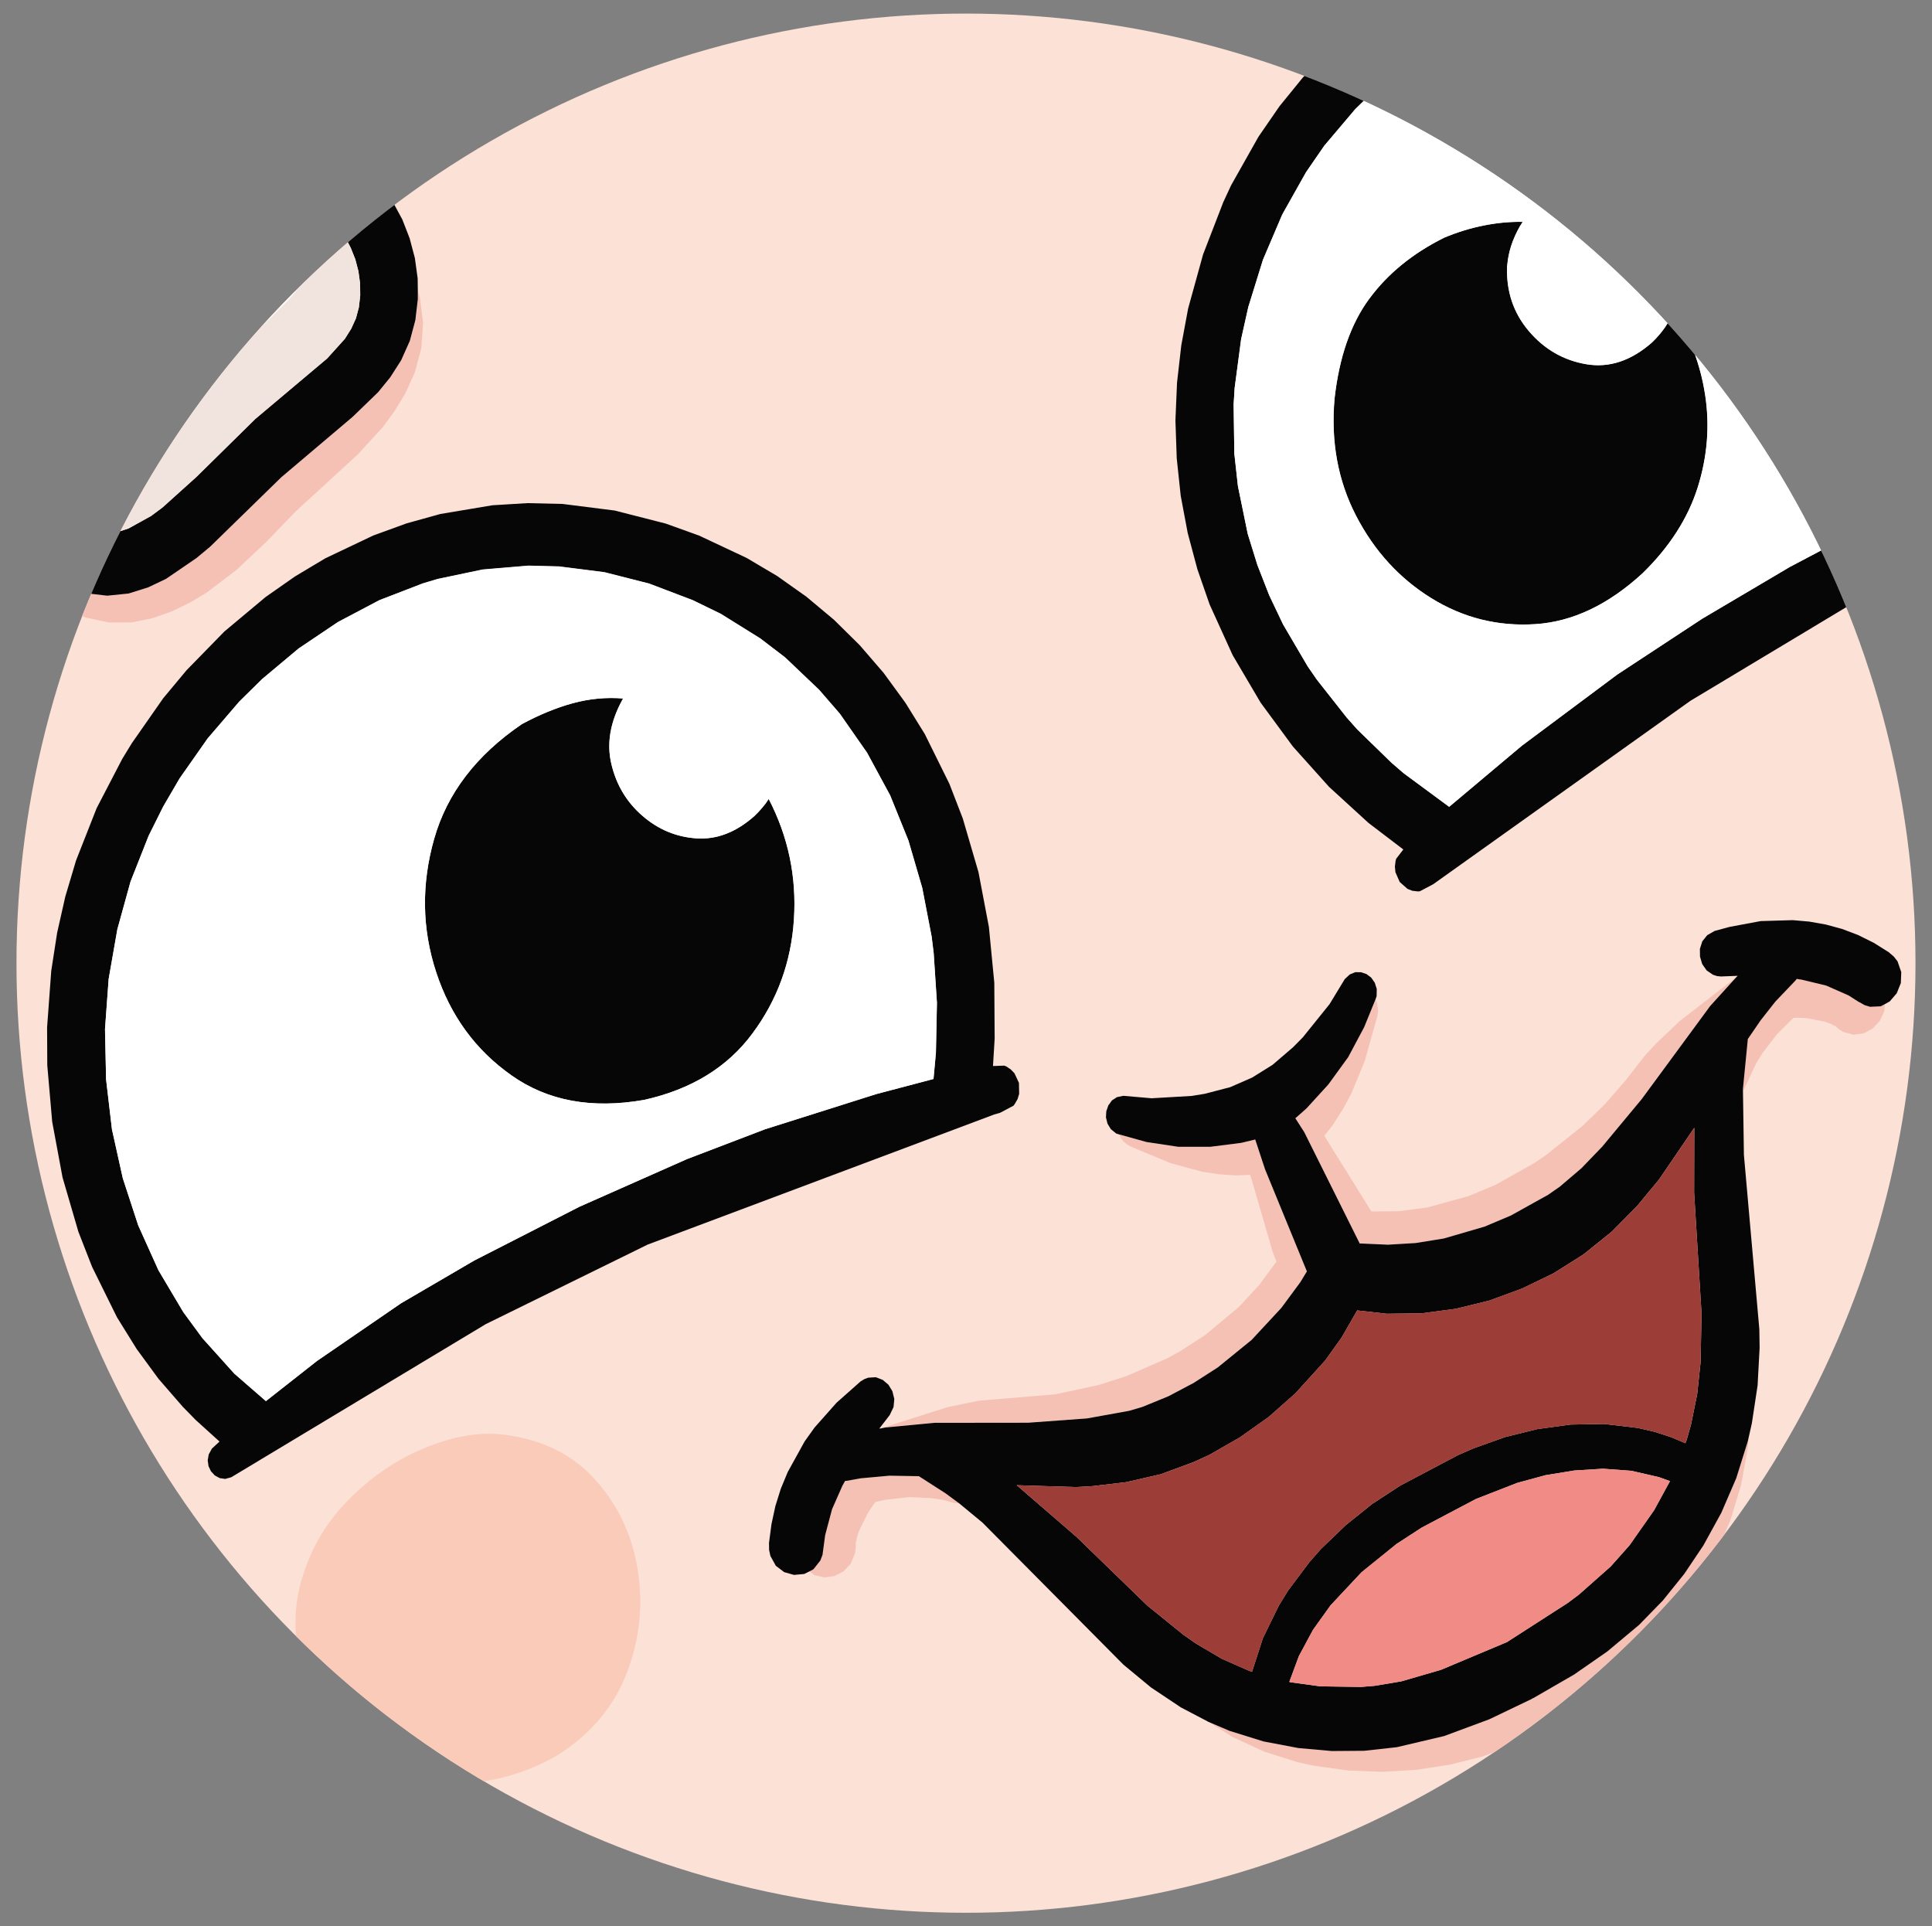 <svg viewBox="0 0 533.73 532.12" version="1.1" xmlns:xlink="http://www.w3.org/1999/xlink" xmlns="http://www.w3.org/2000/svg">
  <rect x="0" y="0" width="533.73" height="532.12" fill="#808080" stroke="none"/>
  <defs>
    <style>
      .cls-1 {
        fill: none;
      }

      .cls-2 {
        fill: #9c3d38;
      }

      .cls-3 {
        fill: #fbe1d6;
      }

      .cls-4 {
        fill: #060606;
      }

      .cls-5 {
        fill: #f08b85;
      }

      .cls-6 {
        fill: #fff;
      }

      .cls-7 {
        fill: #f9cbb8;
      }

      .cls-8 {
        fill: #f1e4de;
      }

      .cls-9 {
        fill: #f5c1b5;
      }

      .cls-10 {
        clip-path: url(#clippath);
      }

      .cls-11 {
        fill: #fcfbf8;
      }
    </style>
    <clipPath id="clippath">
      <circle r="262.31" cy="266.06" cx="266.86" class="cls-1"></circle>
    </clipPath>
  </defs>
  
  <g>
    <g id="katman_1">
      <circle r="262.31" cy="266.06" cx="266.86" class="cls-3"></circle>
      <g class="cls-10">
        <g>
          <path d="M83.07,437.32c-2.41,8.76-1.79,18.47,1.83,29.11,3.85,9.88,9.8,16.88,17.84,21.01,8.04,4.14,16.72,5.85,26.03,5.15,9.33-.71,17.86-3.36,25.57-7.96,9.03-5.79,15.33-13.34,18.88-22.69,3.55-9.34,4.52-18.89,2.89-28.64-1.62-9.75-5.69-18.12-12.2-25.13-6.5-6.98-15.3-11-26.4-12.05-6.57-.41-13.62,1.01-21.15,4.27-7.52,3.23-14.34,8-20.46,14.31-6.16,6.3-10.44,13.84-12.84,22.6M609.5,159.63c-7.85-3.33-15.97-4.32-24.35-2.99-8.36,1.36-16.05,4.24-23.06,8.64-7,4.39-12.37,9.52-16.14,15.38-6.07,10.1-8.55,20.08-7.44,29.94,1.08,9.83,4.68,18.44,10.8,25.83,6.1,7.39,13.66,12.44,22.66,15.16,9.03,2.73,18.41,2.02,28.16-2.12,8.13-3.73,15.32-9.34,21.56-16.85,6.23-7.53,10.31-15.99,12.25-25.38,1.93-9.39.49-18.77-4.34-28.14-5.5-9.65-12.21-16.15-20.1-19.48" class="cls-7"></path>
          <path d="M115.47,82.62l-.68,5.79-1.53,5.73-2.38,5.33-3.04,4.75-3.33,4.09-7.05,6.82-19.68,16.66-19.7,19.22-3.77,3.13-8.43,5.76-4.88,2.32-5.43,1.71-5.89.6-6-.69-5.52-1.97-4.66-2.59-4.35-3.19-3.95-3.98-.94-1.29.99,2.53,3.02,5.28,4.01,4.97,5.23,4.11,6.09,2.86,6.42,1.37h6.28l5.83-1.17,5.35-1.89,4.93-2.39,4.58-2.72,8.27-6.28,8.24-7.74,8.35-8.65,16.91-15.49,6.94-7.57,3.29-4.46,3.06-5.05,2.6-5.82,1.75-6.56.47-7.03-.86-6.93-.54-1.71v2.11h0ZM450.4-81.42l-1.24-2.4.36,1.59.46,5.82-.35,5.66-.98,5.57-1.96,5.91-3.19,5.54-4.06,4.65-4.56,3.54-4.73,2.75-9.38,3.64-4.6,1.28-33.95,6.79-16.45,4.68-9.31,1.81-5.04.32-5.33-.33-5.35-1.25-5.12-2.22-4.65-2.98-1.53-1.31.92,1.51,4.53,4.99,5.42,3.93,5.86,2.55,5.84,1.38,5.57.5,5.27-.06,5.04-.49,34.38-6.97,9.43-1.54,4.81-1.18,9.67-3.19,4.8-2.23,4.77-2.73,4.66-3.4,4.44-4.25,3.87-5.35,2.96-6.31,1.66-6.94.22-6.99-1.16-6.48-2-5.82v.02Z" class="cls-9"></path>
          <path d="M2.72,90.41l-3.37,9.84-2.24,10.35-.93,10.29v5.13l.38,5.28.96,5.43,1.71,5.46,2.57,5.27,2.42,3.39.94,1.28,3.95,3.98,4.35,3.19,4.66,2.59,5.52,1.97,6,.69,5.89-.6,5.43-1.71,4.88-2.32,8.43-5.76,3.77-3.13,19.7-19.22,19.68-16.66,7.05-6.82,3.33-4.09,3.04-4.75,2.38-5.33,1.53-5.73.68-5.79v-2.11l-.05-3.64-.77-5.61-1.45-5.48-2.02-5.18-2.61-4.82-3.13-4.5-3.61-3.99-4.03-3.53-4.37-3-4.66-2.33-4.89-1.79-4.96-1.16-5.03-.53-5.02.02-4.91.51-5.01.98-4.84,1.45-9.23,3.98-8.52,5.22-7.79,6.22-7.09,7.09-6.35,7.76-2.88,4.15-5.2,8.73-4.35,9.34.04-.03ZM15.92,101.27l3.18-7.83,3.94-7.46,4.64-7.02,5.28-6.48,5.82-5.79,6.34-5.08,6.77-4.12,7.05-3.08,3.64-1.07,7.12-1.08,6.75.35,6.38,1.86,2.91,1.48.06.05,2.76,1.86,2.51,2.19,2.25,2.55,1.96,2.78,1.59,3.02,1.28,3.19.87,3.32.46,3.36.04,3.38-.37,3.25-.81,3.06-1.3,2.85-1.76,2.8-4.89,5.42-19.83,16.69-16.25,16-9.43,8.49-3.14,2.33-6.25,3.46-2.94.96-2.76.31-2.66-.34-2.76-1-5.24-3.34-2.12-2.1-1.71-2.41-1.28-2.67-.95-3.06-.84-6.99-.02-2.03.74-9.93,1.75-8.14,1.27-3.98M401.32-123.46l-4.76-.88-9.57-.94-4.79-.1-9.57.63-9.53,1.68-9.33,2.81-9.05,4.05-8.58,5.42-4.04,3.23-3.8,3.66-3.4,3.86-3.1,4.26-2.71,4.61-2.2,4.94-1.7,5.27-1.17,5.41-.51,5.57.09,5.59.69,5.53,1.36,5.44,1.9,5.18,2.52,4.9,3.1,4.6,3.63,4.12,2.63,2.26,1.53,1.31,4.65,2.98,5.12,2.22,5.35,1.25,5.33.33,5.04-.32,9.31-1.81,16.45-4.68,33.95-6.79,4.6-1.28,9.38-3.64,4.73-2.75,4.56-3.55,4.06-4.65,3.19-5.54,1.96-5.91.98-5.57.35-5.66-.46-5.82-.36-1.59-.97-4.15-2.25-5.43-2.92-4.82-3.37-4.16-3.61-3.57-3.74-3.16-8.07-5.54-4.41-2.39-9.1-3.82-9.38-2.61M402.06-105.57l7.47,2.55,7.01,3.52,7.7,5.48,3.95,3.73,2.09,2.55,1.65,2.7,1.16,2.74.7,2.94.23,3.11-.78,6.52-.97,2.98-1.39,2.48-1.93,2.16-2.51,1.92-6.37,3.19-7.52,2.31-29.79,5.74-24.37,6.61-6.96.83-3.13-.22-2.88-.64-2.73-1.19-2.61-1.68-2.44-2.1-2.17-2.46-1.89-2.79-1.53-3.05-1.22-3.22-.82-3.39-.47-3.48-.05-3.5.35-3.49v-.08l.71-3.39,2.57-6.57,1.79-3.07,4.52-5.65,5.79-5.09,6.59-4.11,7.18-3.23,7.61-2.28,7.81-1.4,7.97-.51,7.98.37,3.95.5,7.78,1.67h-.02Z" class="cls-4"></path>
          <path d="M85.78,55.97l-.06-.05.3,2.76.31.6.91,2.45.25,1.78-.36,6-.04.61.04-.61-.51,2.35-1.02,2.61-3.51,5.54-2.32,2.84-21.76,21.45-18.71,20.01-6.1,5.08-2.55,1.3-2.37.75-2.21.15-2.25-.46-2.37-1.17-2.41-1.87-2.44-2.53.04.06-1.19-1.07-1.25-.77-2.01-.46v2.03l.85,6.98.95,3.06,1.28,2.68,1.71,2.41,2.12,2.1,5.24,3.34,2.77,1,2.66.34,2.76-.31,2.94-.97,6.25-3.46,3.14-2.33,9.43-8.5,16.25-16,19.83-16.69,4.89-5.42,1.76-2.8,1.3-2.85.82-3.06.37-3.25-.04-3.37-.46-3.36-.87-3.32-1.28-3.19-1.6-3.02-1.96-2.79-2.25-2.55-2.52-2.2-2.76-1.85h.03ZM424.23-94l-.9,2-.2,1.55.05,1.67-.03-.06.35,3.64-.13,3.21-.61,2.73-1.05,2.2-1.47,1.79-2,1.57-2.52,1.38-6.38,1.88-39.18,5.99-13.31,2.69-7.24.73-6.2-.43-2.53-.75-2.02-1.01.47.35-.47-.35-4.59-3.39-1.14-1.31-1.23-2.28-.25-.64-1.83-1.97v.09l-.35,3.49.05,3.5.47,3.48.82,3.39,1.22,3.22,1.53,3.05,1.89,2.78,2.17,2.46,2.44,2.1,2.61,1.69,2.73,1.18,2.88.65,3.12.22,6.96-.83,24.37-6.61,29.79-5.74,7.52-2.31,6.37-3.19,2.51-1.91,1.93-2.17,1.39-2.47.97-2.98.78-6.52-.23-3.11-.7-2.94-1.16-2.74-1.65-2.7-2.1-2.55-3.95-3.73.03.02Z" class="cls-8"></path>
          <path d="M19.09,93.44l-3.18,7.83-1.27,3.97-1.74,8.14-.74,9.93,2.01.46,1.26.77,1.19,1.07-.04-.06,2.44,2.53,2.41,1.87,2.37,1.17,2.25.46,2.21-.15,2.38-.75,2.55-1.3,6.1-5.08,18.71-20.01,21.76-21.45,2.32-2.84,3.51-5.54,1.02-2.61.51-2.35.36-6-.26-1.78-.91-2.44-.31-.6-.31-2.76-2.91-1.48-6.37-1.86-6.75-.35-7.12,1.08-3.64,1.07-7.05,3.08-6.77,4.12-6.34,5.08-5.82,5.79-5.28,6.48-4.64,7.02-3.94,7.46v.02ZM409.53-103.02l-7.47-2.55-7.78-1.67-3.95-.5-7.98-.37-7.97.52-7.81,1.4-7.61,2.28-7.18,3.23-6.59,4.11-5.79,5.08-4.52,5.65-1.79,3.07-2.57,6.57-.71,3.39,1.83,1.97.25.64,1.23,2.28,1.14,1.31,4.59,3.39,2.02,1.01,2.53.75,6.2.43,7.24-.73,13.31-2.69,39.18-5.99,6.38-1.88,2.51-1.38,2-1.57,1.47-1.79,1.05-2.2.61-2.73.13-3.21-.35-3.64.03.06-.05-1.67.2-1.55.9-2-7.7-5.48-7.01-3.52.02-.03Z" class="cls-11"></path>
          <path d="M15.76,257.82l-1.6,10.35-1.15,15.63.05,10.45,1.36,15.62,2.86,15.38,4.38,15.01,3.78,9.68,6.88,13.94,5.44,8.76,6.05,8.26,6.7,7.71,3.56,3.64,6.57,5.95-2.1,1.95-.88,1.61-.28,1.63.23,1.62.68,1.42,1.06,1.14,1.35.73,1.51.22,1.68-.46,70.31-42.3,44.72-21.97,95.72-35.93,1.63-.47,3.71-1.96.36-.49.77-1.34.44-1.46-.06-3.02-1.24-2.65-1.03-1.07-1.24-.83-.56-.21-3.1.11.46-7.59-.1-15.43-1.49-15.39-2.88-15.15-4.33-14.81-3.7-9.58-6.81-13.77-5.37-8.66-5.99-8.21-6.59-7.64-7.14-7.05-7.63-6.38-8.07-5.71-8.41-4.98-13.15-6.18-9.23-3.32-14.1-3.6-14.4-1.82-9.71-.22-9.66.59-14.38,2.41-9.35,2.6-9.17,3.34-13.25,6.3-8.41,5.03-8.08,5.66-11.4,9.53-10.44,10.69-6.44,7.73-8.68,12.43-2.64,4.32-7.08,13.62-5.69,14.45-2.98,10.01-2.29,10.16h0ZM32.38,256.82l3.67-13.27,5.02-12.7,4.04-8.11,4.54-7.78,7.74-11.03,8.72-10.16,6.3-6.21,10.11-8.47,10.87-7.31,11.44-6.03,12-4.63,4.08-1.22,12.44-2.61,12.63-1.06,8.46.21,12.57,1.6,12.37,3.15,12.05,4.59,7.7,3.75,10.92,6.8,6.83,5.22,9.41,8.96,5.73,6.61,7.55,10.82,6.36,11.75,5.05,12.48,3.81,13.06,2.6,13.48.56,4.55.9,13.74-.28,13.81-.67,7.23-15.78,4.16-30.74,9.72-21.59,8.25-29.7,13.16-29.06,14.85-20.19,11.79-23.25,15.95-14.11,11.09-8.72-7.58-8.83-9.81-5.28-7.19-6.87-11.57-5.59-12.41-4.26-13.02-2.99-13.48-1.62-13.79-.3-13.89,1.01-13.86,2.38-13.6M172.17,192.94c-4.65-.38-9.28.05-13.89,1.3-4.58,1.26-9.28,3.18-14.08,5.77-12.59,8.56-20.67,19.12-24.24,31.67-3.57,12.55-3.4,24.83.54,36.85,3.94,12.04,10.89,21.55,20.86,28.55,9.95,7.03,22.15,9.28,36.6,6.74,13.05-2.92,23.01-9.02,29.88-18.3,6.91-9.28,10.74-19.8,11.5-31.56.76-11.77-1.57-22.86-6.97-33.27-.51.84-1.1,1.64-1.77,2.41-.65.77-1.36,1.52-2.12,2.26-5.06,4.51-10.39,6.58-15.99,6.22s-10.59-2.41-14.96-6.2c-4.37-3.77-7.23-8.53-8.6-14.26-1.38-5.72-.36-11.69,3.07-17.9l.19-.27M488.11-20.14l-9.5-1.74-14.36-1.29-14.39.29-14.32,1.83-14.07,3.34-13.68,4.84-8.87,4.08-12.75,7.4-4.08,2.79-7.86,6.06-7.44,6.72-6.92,7.3-6.41,7.88-5.79,8.4-7.56,13.41-2.17,4.67-5.58,14.44-4.13,14.94-1.89,10.16-1.18,10.34-.44,10.41.36,10.46,1.1,10.36,1.93,10.27,2.67,10,3.39,9.76,6.36,13.99,7.72,13.11,8.93,12.14,9.97,11.12,10.89,9.96,9.64,7.35-1.98,2.57-.16.59-.19,1.59.15,1.54,1.18,2.69,2.16,1.91,1.34.52,1.45.17.58-.02,3.71-1.95,71.09-50.69,46.84-28.14,77.79-36.7,8.41-3.46,1.37-1.15.8-1.44.26-1.59-.17-1.6-.62-1.46-1.05-1.19-1.37-.77-1.72-.24-2.72.58-.26-9.28-1.99-15.71-2.31-10.24-3.03-10.03-3.76-9.72-4.43-9.38-5.07-8.96-5.65-8.52-6.19-8.06-10.17-11.14-11.23-9.94-7.98-5.93-12.66-7.71-8.81-4.3-13.76-5.18-9.41-2.51M450.93-5.63l12.79-.26,12.75,1.12,12.5,2.57,12.24,4.06,11.77,5.47,11.21,6.82,10.45,8.03,9.65,9.21,8.71,10.17,7.62,11.13,4.46,7.87,3.88,8.18,4.68,12.8,2.33,8.82,1.66,8.97.96,9.08.15,12.09-29.81,9.95-8.63,3.41-21.13,9.7-24.73,13.04-24.17,14.28-23.49,15.44-26.37,19.67-20.06,16.86-12.58-9.28-3.33-2.87-9.47-9.22-2.93-3.29-8.27-10.5-2.51-3.64-6.79-11.56-3.84-8.07-3.27-8.37-2.67-8.61-2.71-13.21-.99-8.98-.19-13.56.28-4.52,1.79-13.5,1.97-8.85,4.06-13.08,5.32-12.48,6.58-11.7,5.05-7.33,8.55-10.1,6.3-6.12,10.16-8.2,11.01-6.91,11.66-5.64,12.14-4.32,12.52-2.96,12.73-1.62M398.93,65.68c-8.69,4.33-15.59,9.96-20.67,16.88-5.09,6.93-8.27,16.1-9.56,27.52-1.06,11.93.93,22.73,5.96,32.42,5.02,9.69,11.95,17.26,20.77,22.73,8.82,5.45,18.39,7.84,28.71,7.17,10.3-.66,20.2-5.36,29.7-14.1,7.41-7.24,12.46-15.12,15.17-23.62,2.68-8.51,3.37-16.99,2.09-25.46-1.28-8.43-4.19-16.19-8.7-23.29-.64,1.55-1.45,3.05-2.44,4.51-1,1.43-2.19,2.81-3.55,4.12-5.77,5.08-11.81,7.09-18.12,6.03-6.3-1.06-11.61-4.1-15.9-9.14-4.29-5.04-6.3-11.02-6.02-17.95l.04-.27c.15-1.77.5-3.55,1.08-5.36.59-1.81,1.41-3.63,2.45-5.45.12-.2.24-.39.37-.57.12-.2.24-.4.36-.57-3.46-.07-7,.26-10.62.97-3.64.7-7.33,1.83-11.11,3.4" class="cls-4"></path>
          <path d="M36.05,243.56l-3.66,13.27-2.38,13.6-1.01,13.86.3,13.89,1.62,13.79,2.99,13.49,4.26,13.02,5.59,12.41,6.87,11.57,5.28,7.19,8.82,9.81,8.72,7.58,14.11-11.09,23.25-15.95,20.19-11.79,29.06-14.86,29.7-13.16,21.59-8.25,30.74-9.72,15.78-4.16.67-7.23.28-13.81-.9-13.74-.56-4.54-2.6-13.48-3.81-13.05-5.05-12.48-6.36-11.75-7.55-10.82-5.73-6.61-9.41-8.95-6.83-5.22-10.92-6.81-7.7-3.74-12.05-4.59-12.37-3.14-12.57-1.6-8.46-.21-12.63,1.07-12.44,2.61-4.08,1.22-12,4.63-11.44,6.04-10.88,7.31-10.11,8.47-6.3,6.21-8.72,10.16-7.74,11.04-4.54,7.78-4.04,8.11-5.02,12.7.02-.07ZM158.27,194.25c4.62-1.25,9.25-1.68,13.89-1.3l-.19.27c-3.42,6.21-4.45,12.19-3.06,17.91,1.36,5.73,4.22,10.49,8.59,14.26,4.37,3.77,9.36,5.84,14.96,6.2,5.6.36,10.93-1.72,15.99-6.22.77-.75,1.47-1.49,2.12-2.26.67-.77,1.27-1.59,1.78-2.42,5.4,10.41,7.73,21.51,6.97,33.28-.76,11.77-4.59,22.3-11.5,31.56-6.88,9.28-16.84,15.39-29.88,18.3-14.45,2.53-26.65.28-36.6-6.74-9.96-7-16.91-16.51-20.86-28.55-3.93-12.01-4.11-24.3-.54-36.85s11.65-23.11,24.24-31.67c4.8-2.59,9.49-4.51,14.08-5.77M463.72-5.88l-12.79.26-12.73,1.62-12.52,2.95-12.14,4.32-11.66,5.64-11.01,6.92-10.16,8.2-6.3,6.12-8.55,10.1-5.05,7.33-6.58,11.7-5.32,12.48-4.06,13.09-1.98,8.85-1.79,13.5-.28,4.52.19,13.56.99,8.98,2.71,13.21,2.67,8.61,3.27,8.37,3.84,8.07,6.79,11.57,2.51,3.64,8.26,10.49,2.93,3.29,9.47,9.22,3.33,2.87,12.58,9.28,20.06-16.86,26.37-19.67,23.49-15.44,24.17-14.28,24.73-13.04,21.13-9.7,8.63-3.41,29.81-9.95-.15-12.09-.96-9.08-1.65-8.97-2.33-8.82-4.68-12.81-3.88-8.17-4.46-7.87-7.62-11.12-8.71-10.17-9.65-9.21-10.45-8.03-11.21-6.82-11.77-5.47-12.24-4.07-12.5-2.57-12.75-1.13M378.24,82.56c5.09-6.92,11.98-12.56,20.67-16.88,3.77-1.57,7.47-2.7,11.11-3.4,3.63-.73,7.16-1.06,10.62-.98-.13.18-.25.37-.36.58-.13.18-.25.37-.37.57-1.04,1.81-1.85,3.64-2.45,5.45-.57,1.8-.93,3.59-1.08,5.36l-.04.27c-.27,6.93,1.73,12.92,6.02,17.96s9.59,8.08,15.9,9.14c6.31,1.06,12.35-.96,18.12-6.03,1.37-1.31,2.55-2.69,3.55-4.13.99-1.46,1.8-2.96,2.44-4.51,4.51,7.1,7.42,14.86,8.7,23.29,1.28,8.46.58,16.95-2.1,25.46-2.71,8.5-7.76,16.37-15.17,23.61-9.5,8.75-19.41,13.45-29.7,14.1-10.32.67-19.89-1.73-28.71-7.18-8.83-5.47-15.75-13.05-20.77-22.73-5.02-9.69-7.01-20.48-5.96-32.42,1.28-11.43,4.46-20.6,9.56-27.52" class="cls-6"></path>
          <path d="M409.55,509.56l-.17-.12.85.83,4.54,2.31,4.56,1.41,4.55.78,4.62.15,4.63-.45,4.58-1.23,3.56-1.49.92-.48.08-.08.15-.04.92-.48,3.28-2.11,3.72-3.15,3.17-3.67,2.73-4.03,2.23-4.36,1.78-4.76,1.04-4.75.06-.55-.06-1.28-.06.29-2.1,4.12-2.45,3.96-2.8,3.73-3.13,3.43-3.39,3.1-7.19,4.94-.7.36-8.03,3.09-4.35.97-4.42.55-4.44.09-4.4-.36-4.3-.75.02.02ZM496.06,270.75l-5.62,5.89-4.04,5.15-3.5,5.11-.08.08v.04l-1.32,13.65v.68l.17-.22.67-1.41-.04.1,2.82-6.02,1.71-2.82,4.05-5.28,4.56-4.52.99-.06,2.52.11,5.1.96,1.89.7,1.04.64-.35-.5,1.28,1.19,1.37.86,2.85.75,2.76-.4,2.49-1.36,1.96-2.1,1.22-2.68.15-1.94-1.14.6-2.92.14-1.54-.46-1.59-.9.13.1-2.98-1.9-6.18-2.72-6.73-1.62-1.43-.22-.13.24-.13.15M457.49,288.26l-3.15,3.44-5.52,7.07-5.59,6.39-6.07,5.87-9.78,7.83-3.42,2.35-10.73,6.04-7.46,3.13-11.48,3.17-7.82,1.02-7.62.07-13-20.89,2.27-2.89,2.92-4.56,2.34-4.37,3.68-8.98,3.45-12.26.2-1.38-.31-2.42-.42-.84-3.13,7.68-4.39,8.25-5.49,7.57-6.04,6.62-3.09,2.73.08.09,2.4,3.74,15.34,30.77.15-.03,7.65.34,7.64-.46,7.75-1.25,11.28-3.28,7.25-3.06,10.32-5.74,3.23-2.25,5.98-5.1,5.72-5.94,10.91-13.14,18.9-25.71,7.15-7.89-15.55,12.06-6.54,6.21M358.61,482.84l-9.58-1.82-9.4-2.93-5.79-2.47,6.63,4.18,8.83,4.08,9.16,2.89,4.61,1,9.38,1.29,9.35.37,9.38-.54,9.29-1.42,9.2-2.31,9.04-3.37,7.7-3.89.7-.46,8.3-4.46,4.08-2.71,7.67-6.04,3.61-3.31,6.75-7.03,6.16-7.66,5.48-8.2,4.83-8.78,4.03-9.25,2.98-9.84,1.86-10.23.28-3.21-.35,1.49-3.15,10.07-4.12,9.56-4.96,9.02-5.26,7.83-5.93,7.37-6.54,6.71-8.81,7.35-9.17,6.37-11.27,6.5-.27.1-.21.15-11.68,5.6-12.47,4.63-13.09,3.08-8.97.99-8.99.07-9.28-.83M253.88,407.78l-.02-.04-8.18-.14-7.99.73-3.81.69h-.43l-.74,1.33-2.87,6.51-1.91,7.16-.73,5.43-.61,1.6-1.9,2.4-1.14.6,1.5,1.08,2.71.61,2.73-.38,2.52-1.28,1.99-2.11,1.21-2.89.22-1.69-.08-1.83.15.6.17-1.28.65-2.04,2.47-4.96,1.44-2.2.66-.81,2.83-.6,6.46-.73,6.26.31,3.07.46,3.05.85-.09-.04,1.51.14-3.83-2.82-7.3-4.68M311.18,315.99l1.09.69,11.07,4.6,8.81,2.4,4.63.7,4.57.31,4.05-.15,6.2,21.3,1.04,2.64-4.75,6.44-5.56,6.03-9.38,7.83-6.87,4.43-3.58,1.98-11.24,4.91-7.79,2.49-11.95,2.57-21.11,1.76-8.55,1.75-18.43,5.86,1.08-.23,13.63-1.29,25.88-.03,16.26-1.19,11.62-2.1,3.64-1.07,7.19-2.94,6.97-3.68,6.72-4.31,9.33-7.59,8.19-8.82,5.24-7.09,1.73-2.86.11-.1-11.58-28.26-2.67-8.1-.02-.12-3.86.93-8.57,1.08h-8.87l-8.76-1.31-7.49-2.08.36.87.7.95.91.79h0Z" class="cls-9"></path>
          <path d="M410.74,499.85l-1.76.37-1.35.93-.91,1.38-.43,1.58.02,1.69.56,1.58,1.06,1.3,1.45.77.17.12,4.3.75,4.4.36,4.44-.09,4.42-.55,4.35-.97,8.03-3.09.7-.36,7.19-4.94,3.39-3.11,3.13-3.43,2.8-3.73,2.45-3.96,2.1-4.12.06-.29.28-1.63-.3-1.71-.8-1.44-1.19-1.07-1.45-.59-1.53-.08-1.53.6-1.36,1.27-2.16,3.13-4.94,5.49-5.61,4.53-6.06,3.79-6.46,2.82-3.37,1.14-6.9,1.43-6.91.16-.27.02v-.04ZM317.99,303.36l-7.67-.66-1.76.37-1.39.91-.99,1.38-.56,1.61-.09,1.7.43,1.73.92,1.51,1.49,1.21.87.26,7.49,2.08,8.76,1.32h8.87l8.57-1.09,3.85-.93.02.12,2.67,8.1,11.58,28.26-.11.1-1.73,2.86-5.24,7.09-8.19,8.82-9.33,7.59-6.72,4.32-6.97,3.68-7.19,2.94-3.64,1.07-11.62,2.1-16.26,1.19-25.88.03-13.62,1.29-1.08.23-.56.07,2.82-3.65.03-.02,1.09-2.28.21-2.23-.53-2.14-1.09-1.8-1.58-1.33-1.9-.74-2.1.13-1.05.38-1.08.66-6.64,5.89-6.06,6.84-2.74,3.83-4.66,8.44-1.92,4.62-1.51,4.83-1.08,5.02-.67,5.11.02,1.94.36,1.68,1.5,2.72,2.31,1.75,2.71.77,2.82-.26,1.41-.7,1.14-.6,1.9-2.4.61-1.59.73-5.43,1.9-7.16,2.87-6.51.74-1.32.43-.02,3.81-.69,7.99-.73,8.19.14.02.04,7.29,4.68,3.83,2.82,6.39,5.28,38.94,39.24,7.58,6.27,8.26,5.52,7.66,4.02,5.79,2.47,9.41,2.93,9.58,1.82,9.28.83,8.99-.07,8.97-.99,13.09-3.08,12.47-4.63,11.68-5.6.2-.15.27-.1,11.27-6.51,9.17-6.37,8.8-7.36,6.54-6.71,5.93-7.37,5.26-7.83,4.96-9.02,4.13-9.56,3.15-10.06.35-1.49.82-3.66,1.58-10.42.56-10.4-.08-5.14-4.26-48.15-.26-17.64v-.68l1.34-13.65-.02-.03.08-.09,3.5-5.11,4.04-5.14,5.62-5.89.13-.15.13-.24,1.43.22,6.73,1.62,6.18,2.72,2.98,1.9-.13-.11,1.59.9,1.54.46,2.92-.14,1.14-.6,1.35-.76,1.93-2.24,1.13-2.81.12-3.03-1.03-2.98-1.03-1.32-1.41-1.21-4.11-2.58-4.35-2.16-4.45-1.69-4.52-1.22-4.52-.8-4.54-.4-8.87.26-8.58,1.6-4.13,1.11-2.06,1.18-1.36,1.69-.67,2.09.03,2.15.61,2.05,1.23,1.77,1.76,1.19,1.1.36,1.23.12.04-.02,4.44-.17-.46.46-7.15,7.89-18.9,25.7-10.92,13.14-5.72,5.94-5.98,5.1-3.23,2.25-10.32,5.74-7.25,3.06-11.28,3.28-7.75,1.25-7.64.46-7.65-.34-.15.04-15.33-30.78-2.4-3.74-.08-.09,3.09-2.73,6.04-6.62,5.49-7.56,4.4-8.26,3.13-7.67.31-.88.04-2.01-.54-1.71-.99-1.43-1.3-.97-1.52-.51-1.58-.02-1.52.63-1.38,1.28-4.21,6.93-7.37,9.15-2.69,2.73-5.66,4.86-5.67,3.54-6.07,2.65-7.02,1.83-3.62.59-11.21.65M297.27,410.77l4.59-.26,9.24-1.09,9.5-2.17,9.12-3.37,4.39-2.01,8.42-4.82,7.94-5.63,7.38-6.52,8.25-9.1,4.53-6.33,4.31-7.49,8.15.92,9.64-.12,9.45-1.25,9.29-2.28,9.02-3.32,8.66-4.19,8.28-5.22,7.8-6.28,6.96-7.02,6.12-7.39,9.75-14.3-.05,17.89,2.05,33.41-.26,13.5-.93,8.72-1.71,8.46-1.18,4.15-.37,1-4.02-1.69-4.55-1.47-4.6-1.06-9.33-1.1-9.27.17-9.13,1.25-8.94,2.21-8.69,3.1-4.23,1.85-15.98,8.43-7.82,5.1-7.34,5.9-6.84,6.58-3.19,3.64-5.83,7.78-2.58,4.2-4.39,8.97-3,9.27-.93-.32-7.4-3.26-7.11-4.18-3.43-2.39-10.01-8.09-19.67-19.07-16.46-14.22,16.4.52M362.74,450.19l4.84-6.75,8.56-9.14,9.69-7.83,6.92-4.5,15-7.91,11.38-4.44,7.83-2.13,7.94-1.29,7.94-.5,7.84.58,7.62,1.75,3.05,1.1-4.38,8.04-6.81,9.7-5.18,5.83-8.78,7.77-3.08,2.31-16.82,10.82-18.21,7.65-10.96,3.19-7.41,1.24-3.71.3-11.26-.16-8.12-1.11-.44-.11,2.63-7.12,3.93-7.29h0Z" class="cls-4"></path>
          <polygon points="367.59 443.44 362.74 450.19 358.82 457.48 356.18 464.6 356.62 464.71 364.73 465.82 375.99 465.99 379.71 465.69 387.12 464.45 398.08 461.26 416.29 453.61 433.11 442.78 436.19 440.48 444.97 432.71 450.15 426.88 456.95 417.18 461.34 409.14 458.28 408.03 450.67 406.28 442.83 405.71 434.9 406.2 426.96 407.5 419.13 409.64 407.75 414.07 392.76 421.98 385.83 426.47 376.15 434.3 367.59 443.44" class="cls-5"></polygon>
          <polygon points="301.86 410.51 297.27 410.77 280.87 410.26 297.34 424.49 317.01 443.56 327.02 451.64 330.45 454.03 337.56 458.22 344.96 461.48 345.89 461.8 348.89 452.54 353.28 443.57 355.86 439.36 361.69 431.58 364.88 427.94 371.71 421.36 379.05 415.45 386.88 410.36 402.86 401.93 407.09 400.08 415.77 396.98 424.71 394.78 433.84 393.52 443.11 393.34 452.43 394.45 457.03 395.5 461.57 396.97 465.59 398.67 465.97 397.66 467.16 393.52 468.87 385.05 469.8 376.33 470.07 362.83 468.02 329.42 468.07 311.53 458.32 325.83 452.2 333.22 445.24 340.24 437.44 346.52 429.16 351.74 420.48 355.92 411.46 359.24 402.17 361.52 392.72 362.77 383.08 362.89 374.94 361.97 370.63 369.46 366.1 375.79 357.84 384.89 350.46 391.41 342.53 397.04 334.11 401.86 329.73 403.89 320.61 407.25 311.1 409.42 301.86 410.51" class="cls-2"></polygon>
        </g>
      </g>
    </g>
  </g>
</svg>